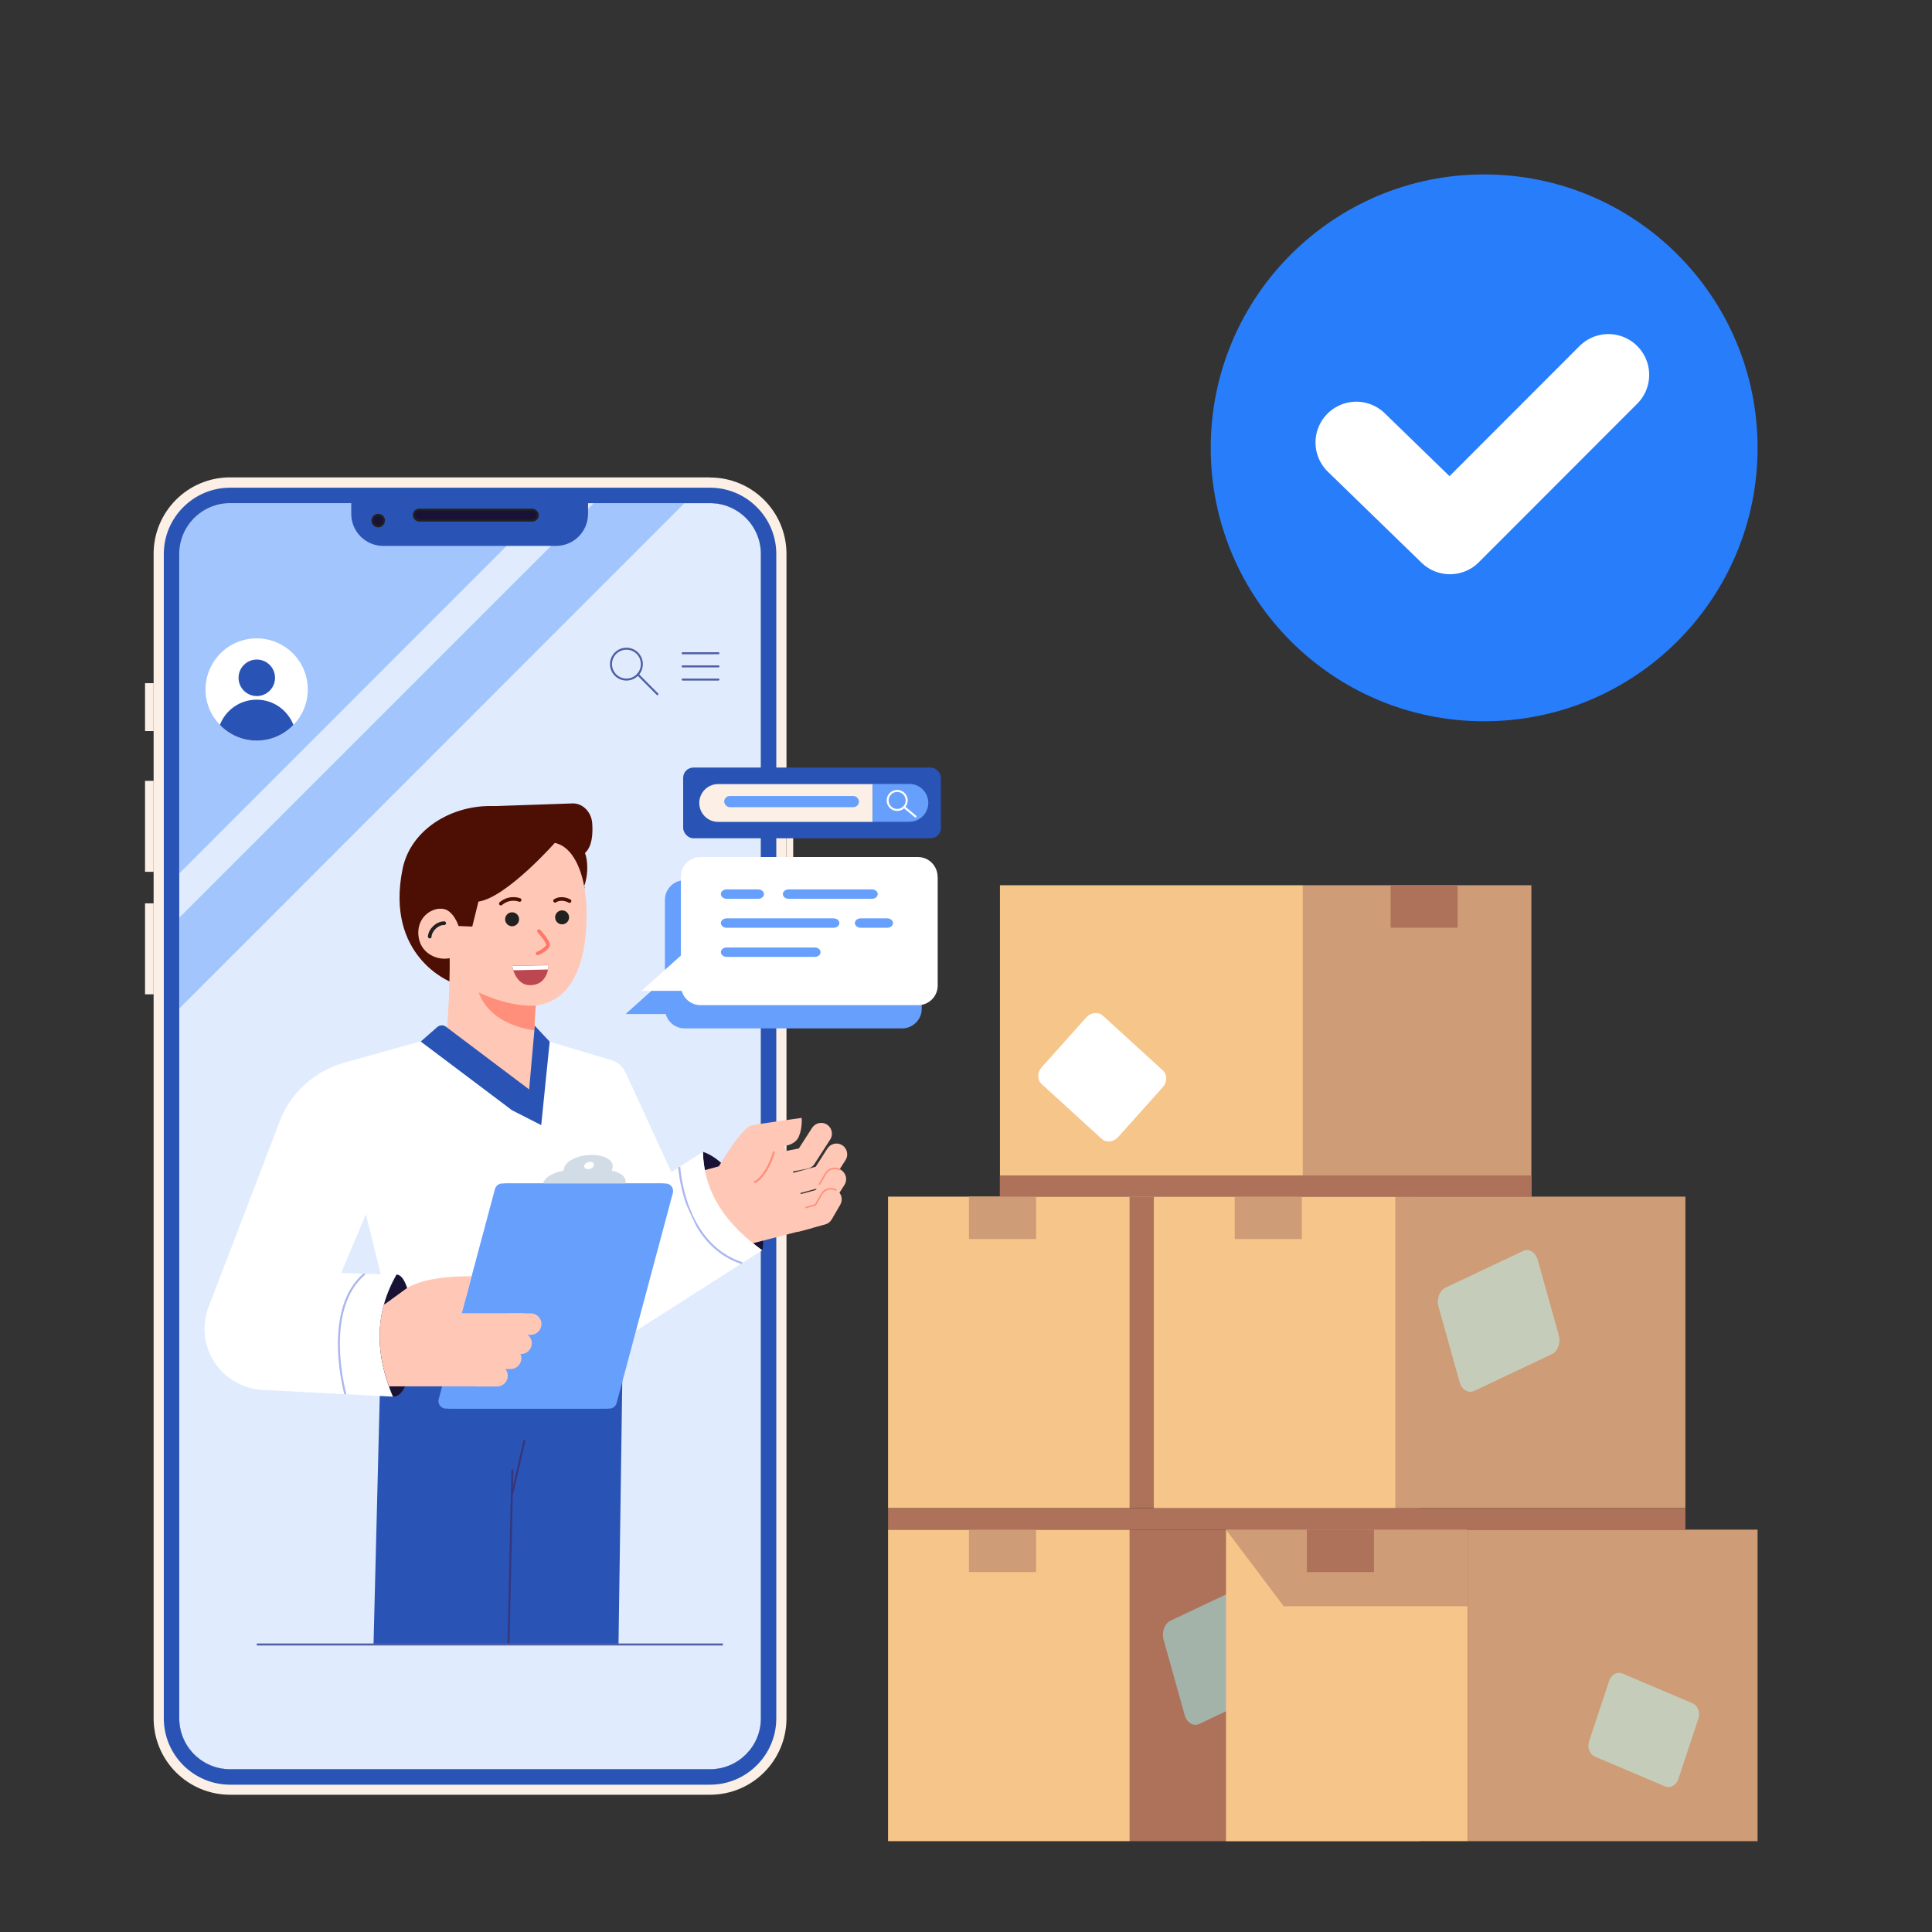 <?xml version="1.0" encoding="UTF-8"?>
<svg xmlns="http://www.w3.org/2000/svg" xmlns:xlink="http://www.w3.org/1999/xlink" viewBox="0 0 144 144">
  <rect x="0" y="0" width="144" height="144" fill="#333333" stroke="none"/>
  <defs>
    <style>
      .cls-1 {
        stroke: #36367d;
      }

      .cls-1, .cls-2, .cls-3, .cls-4, .cls-5, .cls-6 {
        stroke-miterlimit: 10;
      }

      .cls-1, .cls-2, .cls-3, .cls-4, .cls-7, .cls-6 {
        stroke-width: .15px;
      }

      .cls-1, .cls-2, .cls-3, .cls-8, .cls-5, .cls-9, .cls-10, .cls-7, .cls-11, .cls-6, .cls-12 {
        fill: none;
      }

      .cls-13 {
        fill: #2954b5;
      }

      .cls-2, .cls-8 {
        stroke: #505fa2;
      }

      .cls-14 {
        fill: #c5cdba;
      }

      .cls-3 {
        stroke: #adb6ef;
      }

      .cls-4, .cls-15 {
        fill: #181335;
      }

      .cls-4, .cls-9 {
        stroke: #232020;
      }

      .cls-8 {
        stroke-width: .15px;
      }

      .cls-8, .cls-9, .cls-10, .cls-7, .cls-11, .cls-12 {
        stroke-linecap: round;
        stroke-linejoin: round;
      }

      .cls-16 {
        fill: #fff;
      }

      .cls-17 {
        fill: #a4b3aa;
      }

      .cls-18 {
        fill: #bd4751;
      }

      .cls-19 {
        fill: #287dfa;
      }

      .cls-20 {
        fill: #232020;
      }

      .cls-21 {
        clip-path: url(#clippath-1);
      }

      .cls-22 {
        isolation: isolate;
      }

      .cls-5 {
        stroke-width: .11px;
      }

      .cls-5, .cls-6 {
        stroke: #ff8f7b;
      }

      .cls-9, .cls-12 {
        stroke-width: .27px;
      }

      .cls-23 {
        fill: #e0ecfe;
      }

      .cls-24 {
        fill: #a3c5fd;
      }

      .cls-24, .cls-25 {
        mix-blend-mode: multiply;
      }

      .cls-26, .cls-25 {
        fill: #669ffc;
      }

      .cls-27 {
        fill: #d1dce6;
      }

      .cls-28 {
        fill: #fcefe5;
      }

      .cls-29 {
        fill: #4d0e03;
      }

      .cls-30 {
        fill: #ae725b;
      }

      .cls-31 {
        fill: #f6c58a;
      }

      .cls-10 {
        stroke-width: 6.08px;
      }

      .cls-10, .cls-7 {
        stroke: #fff;
      }

      .cls-32 {
        fill: #ffc7b6;
      }

      .cls-11 {
        stroke: #ff7769;
        stroke-width: .27px;
      }

      .cls-33 {
        fill: #ff8f7b;
      }

      .cls-34 {
        fill: #ce9c76;
      }

      .cls-12 {
        stroke: #4d0e03;
      }

      .cls-35 {
        clip-path: url(#clippath);
      }
    </style>
    <clipPath id="clippath">
      <path class="cls-16" d="M46.59,79.89c-.19-.41-.55-.73-.98-.86l-9.36-2.79-10.6,2.97c-2.06.58-3.76,2.03-4.65,3.98l-5.4,14.09c-.58,1.38-.44,2.97.37,4.23.81,1.26,2.2,2.04,3.7,2.09l9.64.5c-1.1-2.59-1.33-5.09-.48-7.5h17.69c.1-.29.28-.83.49-1.52l6.33-.53-6.73-14.65ZM25.43,94.88l1.84-4.38,1.11,4.47-2.96-.09Z"/>
    </clipPath>
    <clipPath id="clippath-1">
      <path class="cls-32" d="M43.65,66.83c-.13-1.45-.72-3.47-2.07-3.94-.52-.18-1.1-.33-1.73-.42-3.38-.52-5.91,2.36-6.82,2.9l-.16,2.36c-.1,0-.2,0-.3.02-.88.18-1.58,1.04-1.35,2.2s1.4,1.65,2.28,1.47c.07-.45-.03,6.04-.48,7.07l7.3,5.04.22-3.06-.6-2.68c-.21-1.1,0-2.75-.01-2.85,3.63-.41,3.98-5.32,3.73-8.12Z"/>
    </clipPath>
  </defs>
  <g class="cls-22">
    <g id="Layer_2">
      <g>
        <g>
          <g>
            <path class="cls-28" d="M52.92,35.58H17.15c-3.15,0-5.7,2.55-5.7,5.7v86.79c0,3.15,2.55,5.7,5.7,5.7h35.77c3.15,0,5.7-2.55,5.7-5.7V41.29c0-3.15-2.55-5.7-5.7-5.7ZM56.71,128.08c0,2.09-1.7,3.79-3.79,3.79H17.15c-2.09,0-3.79-1.7-3.79-3.79V41.29c0-2.09,1.7-3.79,3.79-3.79h35.77c2.09,0,3.79,1.7,3.79,3.79v86.79Z"/>
            <g>
              <rect class="cls-28" x="58.63" y="60.35" width=".49" height="11.9"/>
              <g>
                <g>
                  <rect class="cls-28" x="10.81" y="50.92" width=".64" height="3.57"/>
                  <rect class="cls-28" x="10.81" y="58.2" width=".64" height="6.78"/>
                </g>
                <rect class="cls-28" x="10.81" y="67.33" width=".64" height="6.78"/>
              </g>
            </g>
          </g>
          <g>
            <path class="cls-23" d="M17.16,37.5h35.77c2.09,0,3.79,1.7,3.79,3.79v86.79c0,2.09-1.7,3.79-3.79,3.79H17.15c-2.09,0-3.79-1.7-3.79-3.79V41.29c0-2.09,1.7-3.79,3.79-3.79Z"/>
            <polygon class="cls-24" points="51.02 37.5 13.37 75.16 13.37 68.39 44.26 37.5 51.02 37.5"/>
            <path class="cls-24" d="M40.95,37.5l-27.58,27.59v-23.8c0-2.09,1.7-3.79,3.79-3.79h23.8Z"/>
          </g>
          <g>
            <path class="cls-13" d="M52.92,36.35H17.15c-2.72,0-4.94,2.22-4.94,4.94v86.79c0,2.72,2.22,4.94,4.94,4.94h35.77c2.72,0,4.94-2.22,4.94-4.94V41.29c0-2.72-2.22-4.94-4.94-4.94ZM56.71,128.08c0,2.09-1.7,3.79-3.79,3.79H17.15c-2.09,0-3.79-1.7-3.79-3.79V41.29c0-2.09,1.7-3.79,3.79-3.79h35.77c2.09,0,3.79,1.7,3.79,3.79v86.79Z"/>
            <g>
              <path class="cls-13" d="M26.18,37.42h17.65v.88c0,1.32-1.07,2.39-2.39,2.39h-12.87c-1.32,0-2.39-1.07-2.39-2.39v-.88h0Z"/>
              <g>
                <circle class="cls-4" cx="28.19" cy="38.8" r=".43"/>
                <rect class="cls-4" x="30.84" y="37.99" width="9.24" height=".81" rx=".4" ry=".4"/>
              </g>
            </g>
          </g>
        </g>
        <g>
          <g>
            <g>
              <path class="cls-25" d="M68.7,67.08v8.11c0,.81-.66,1.46-1.46,1.46h-16.21c-.67,0-1.24-.45-1.41-1.07h-2.99l2.93-2.63v-5.88c0-.81.66-1.46,1.46-1.46h16.21c.81,0,1.46.66,1.46,1.46Z"/>
              <path class="cls-16" d="M69.89,65.35v8.11c0,.81-.66,1.46-1.46,1.46h-16.21c-.67,0-1.24-.45-1.41-1.07h-2.99l2.93-2.63v-5.88c0-.81.66-1.46,1.46-1.46h16.21c.81,0,1.46.66,1.46,1.46Z"/>
              <g>
                <g>
                  <path class="cls-26" d="M64.99,66.99h-6.21c-.24,0-.43-.16-.43-.35s.19-.35.43-.35h6.21c.24,0,.43.16.43.35s-.19.35-.43.35Z"/>
                  <path class="cls-26" d="M56.51,66.99h-2.35c-.24,0-.43-.16-.43-.35s.19-.35.43-.35h2.35c.24,0,.43.16.43.35s-.19.35-.43.35Z"/>
                </g>
                <g>
                  <path class="cls-26" d="M62.13,69.15h-7.97c-.24,0-.43-.16-.43-.35s.19-.35.43-.35h7.97c.24,0,.43.16.43.35s-.19.35-.43.35Z"/>
                  <path class="cls-26" d="M66.13,69.15h-1.98c-.24,0-.43-.16-.43-.35s.19-.35.43-.35h1.98c.24,0,.43.16.43.35s-.19.35-.43.35Z"/>
                </g>
                <path class="cls-26" d="M60.73,71.32h-6.57c-.24,0-.43-.16-.43-.35s.19-.35.43-.35h6.57c.24,0,.43.16.43.35s-.19.35-.43.35Z"/>
              </g>
            </g>
            <g>
              <g>
                <rect class="cls-13" x="50.92" y="57.21" width="19.21" height="5.27" rx=".76" ry=".76"/>
                <path class="cls-28" d="M53.53,58.44c-.78,0-1.41.63-1.41,1.41s.63,1.41,1.41,1.41h11.51v-2.82h-11.51Z"/>
                <path class="cls-26" d="M69.19,59.84c0-.78-.63-1.41-1.41-1.41h-2.74v2.82h2.74c.78,0,1.41-.63,1.41-1.41Z"/>
              </g>
              <g>
                <circle class="cls-7" cx="66.87" cy="59.66" r=".71"/>
                <line class="cls-7" x1="67.38" y1="60.15" x2="68.24" y2="60.86"/>
              </g>
              <rect class="cls-26" x="53.98" y="59.33" width="10.04" height=".83" rx=".41" ry=".41"/>
            </g>
          </g>
          <g>
            <g>
              <circle class="cls-8" cx="46.69" cy="49.5" r="1.15"/>
              <line class="cls-8" x1="47.54" y1="50.27" x2="49" y2="51.74"/>
              <g>
                <line class="cls-8" x1="50.88" y1="48.69" x2="53.55" y2="48.69"/>
                <line class="cls-8" x1="50.88" y1="49.67" x2="53.55" y2="49.67"/>
                <line class="cls-8" x1="50.88" y1="50.65" x2="53.55" y2="50.65"/>
              </g>
            </g>
            <g>
              <path class="cls-16" d="M22.94,51.39c0,1.03-.41,1.96-1.07,2.64-.69.72-1.66,1.17-2.74,1.17s-2.05-.45-2.74-1.17c-.66-.68-1.07-1.62-1.07-2.64,0-2.1,1.7-3.81,3.81-3.81s3.81,1.7,3.81,3.81Z"/>
              <g>
                <circle class="cls-13" cx="19.14" cy="50.52" r="1.36"/>
                <path class="cls-13" d="M21.87,54.03c-.69.72-1.66,1.17-2.74,1.17s-2.05-.45-2.74-1.17c.42-1.1,1.49-1.88,2.74-1.88s2.31.78,2.74,1.88Z"/>
              </g>
            </g>
          </g>
        </g>
        <g>
          <g>
            <g>
              <path class="cls-15" d="M56.81,93.19c-2.54-1.84-4.33-4.1-4.42-7.34,2.42.76,4.96,5.66,4.42,7.34Z"/>
              <g>
                <path class="cls-32" d="M60.56,91.52l-6.49,1.67c-1.12-1.83-1.75-3.79-1.57-5.97l1.08-.29s1.69-2.92,2.47-3.06c.78-.14,3.7-.55,3.7-.55,0,0,.07.74-.21,1.39-.28.65-1.09.7-1.09.7l2.1,6.11Z"/>
                <path class="cls-32" d="M58.71,87.38c-.38,0-.71-.27-.79-.65-.08-.44.2-.85.64-.94l.98-.19.99-1.54c.24-.37.74-.48,1.11-.24.37.24.48.74.24,1.11l-1.18,1.83c-.12.19-.31.31-.53.35l-1.32.25c-.05,0-.1.01-.15.01Z"/>
                <path class="cls-32" d="M59.45,88.95c-.35,0-.68-.24-.77-.59-.12-.43.14-.87.57-.98l1.55-.42.87-1.36c.24-.37.74-.48,1.11-.24.37.24.48.74.24,1.11l-1.04,1.61c-.11.17-.27.29-.47.34l-1.85.5c-.07.02-.14.03-.21.03Z"/>
                <g>
                  <path class="cls-32" d="M59.45,90.69c-.35,0-.68-.24-.77-.59-.12-.43.14-.87.56-.98l1.55-.42.8-1.25c.24-.37.74-.48,1.11-.24.37.24.48.74.24,1.11l-.97,1.51c-.11.17-.27.29-.47.34l-1.85.5c-.07.02-.14.03-.21.03Z"/>
                  <path class="cls-5" d="M61.06,88.29l.47-.81c.22-.38.71-.51,1.1-.29"/>
                </g>
                <g>
                  <g>
                    <path class="cls-32" d="M62.34,88.7c.38.22.51.71.29,1.09l-.64,1.1c-.11.18-.28.32-.48.37l-1.85.51c-.07.02-.14.03-.21.03-.35,0-.67-.23-.77-.59-.12-.43.13-.87.56-.99l.81-.22"/>
                    <path class="cls-32" d="M60.04,90.01l.73-.2.47-.81c.22-.38.71-.51,1.1-.29"/>
                  </g>
                  <path class="cls-5" d="M60.04,90.01l.73-.2.47-.81c.22-.38.71-.51,1.1-.29"/>
                </g>
                <path class="cls-6" d="M57.69,85.83s-.45,1.77-1.48,2.31"/>
              </g>
            </g>
            <g>
              <path class="cls-16" d="M56.81,93.19l-14.06,8.97-.48-9.77,10.12-6.54c.09,3.24,1.89,5.5,4.42,7.34Z"/>
              <path class="cls-3" d="M50.63,86.99s.29,5.73,4.68,7.16"/>
            </g>
          </g>
          <g>
            <path class="cls-13" d="M46.1,122.57h-18.26l.62-24.68h18.07c-.05.16-.08.25-.08.25l-.35,24.42Z"/>
            <g>
              <line class="cls-1" x1="38.19" y1="109.52" x2="37.9" y2="122.5"/>
              <line class="cls-1" x1="38.18" y1="111.32" x2="39.1" y2="107.34"/>
            </g>
            <line class="cls-2" x1="19.14" y1="122.57" x2="53.88" y2="122.57"/>
          </g>
          <g>
            <path class="cls-16" d="M46.59,79.89c-.19-.41-.55-.73-.98-.86l-9.36-2.79-10.6,2.97c-2.06.58-3.76,2.03-4.65,3.98l-5.4,14.09c-.58,1.38-.44,2.97.37,4.23.81,1.26,2.2,2.04,3.7,2.09l9.64.5c-1.1-2.59-1.33-5.09-.48-7.5h17.69c.1-.29.28-.83.49-1.52l6.33-.53-6.73-14.65ZM25.43,94.88l1.84-4.38,1.11,4.47-2.96-.09Z"/>
            <g class="cls-35">
              <path class="cls-3" d="M27.19,94.93c-3.23,2.7-1.43,9.06-1.43,9.06"/>
            </g>
          </g>
          <g>
            <path class="cls-29" d="M36.64,60.09l6.09-.21c.74.02,1.35.66,1.41,1.48s-.01,1.74-.54,2.22c.41,1.02.13,3.6-1.36,3.58l-5.6-7.07Z"/>
            <path class="cls-29" d="M33.6,73.19s-4.93-1.9-3.59-8.44c1.16-5.66,11.52-7.28,13.57,1.44l-9.98,7Z"/>
            <g>
              <g>
                <path class="cls-32" d="M43.65,66.83c-.13-1.45-.72-3.47-2.07-3.94-.52-.18-1.1-.33-1.73-.42-3.38-.52-5.91,2.36-6.82,2.9l-.16,2.36c-.1,0-.2,0-.3.02-.88.18-1.58,1.04-1.35,2.2s1.4,1.65,2.28,1.47c.07-.45-.03,6.04-.48,7.07l7.3,5.04.22-3.06-.6-2.68c-.21-1.1,0-2.75-.01-2.85,3.63-.41,3.98-5.32,3.73-8.12Z"/>
                <g class="cls-21">
                  <path class="cls-33" d="M39.93,74.95s-1.76.19-4.25-.98c.95,2.62,4.32,2.84,4.32,2.84l-.07-1.87Z"/>
                </g>
              </g>
              <path class="cls-9" d="M33.11,68.81c-.52-.01-1.05.5-1.08,1"/>
              <g>
                <circle class="cls-20" cx="38.16" cy="68.52" r=".52" transform="translate(-1.5 .86) rotate(-1.27)"/>
                <circle class="cls-20" cx="41.89" cy="68.38" r=".52" transform="translate(-1.5 .94) rotate(-1.27)"/>
                <path class="cls-11" d="M40.17,69.4s.78.85.67,1.09-.69.58-.77.57"/>
                <path class="cls-12" d="M42.45,67.16s-.57-.34-1.08-.02"/>
                <path class="cls-12" d="M38.73,67.08s-.72-.3-1.4.27"/>
                <g>
                  <path class="cls-18" d="M40.88,71.94s0,.15-.04.35c-.08.38-.31.95-.98,1.1-1,.23-1.43-.56-1.6-1.05-.07-.2-.09-.35-.09-.35l2.71-.06Z"/>
                  <path class="cls-16" d="M40.88,71.94s0,.13-.04.32l-2.57.06c-.07-.18-.09-.32-.09-.32l2.71-.06Z"/>
                </g>
              </g>
            </g>
            <path class="cls-29" d="M41.4,62.77s-3.63,4.12-5.74,4.43l-.46,1.86-1.02-.04s-.4-1.28-1.28-1.29-.85-2.07-.85-2.07c0,0,4.78-5.33,9.35-2.88Z"/>
          </g>
          <path class="cls-13" d="M38.16,82.75l-6.8-5.12,1.23-1.08c.2-.17.49-.17.68,0l6.17,4.65.42-4.75,1.11,1.19-.63,6.22"/>
          <g>
            <path class="cls-15" d="M30.19,103.34c-.23.48-.53.77-.9.76-.11-.25-.21-.51-.3-.76-.76-2.1-.92-4.15-.37-6.13.21-.75.52-1.48.93-2.21.33,0,.6.39.8,1.01.6,1.84.62,5.7-.16,7.33Z"/>
            <g>
              <g>
                <path class="cls-26" d="M45.13,104.99h-11.89c-.37,0-.64-.35-.54-.71l4.19-15.65c.07-.25.29-.42.54-.42h11.89c.37,0,.64.35.54.71l-4.19,15.65c-.07.25-.29.42-.54.42Z"/>
                <path class="cls-26" d="M45.42,104.99h-11.89c-.37,0-.64-.35-.54-.71l4.19-15.65c.07-.25.29-.42.54-.42h11.89c.37,0,.64.35.54.71l-4.19,15.65c-.07.25-.29.42-.54.42Z"/>
                <path class="cls-27" d="M45.59,87.26l.06-.21c.14-.53-.55-.97-1.54-.97s-1.92.43-2.06.97l-.06.21c-.77.13-1.4.5-1.51.94h6.13c.12-.44-.31-.81-1.01-.94ZM43.83,87.14c-.2,0-.32-.12-.28-.27s.23-.27.43-.27.32.12.28.27-.23.27-.43.27Z"/>
              </g>
              <g>
                <path class="cls-32" d="M39.03,97.89l-.59,1.43-.07.17-.39.95-.19.47-.38.91-.09.21-.53,1.3h-7.8c-.76-2.1-.92-4.15-.37-6.13h.07l1.5-1.09c.05-.04.1-.07.16-.11,1.57-.98,4.8-.87,4.8-.87l-.74,2.75h4.62Z"/>
                <g>
                  <path class="cls-32" d="M35.44,101.74h1.61c.44,0,.8.36.8.8h0c0,.44-.36.8-.8.8h-1.61c-.14,0-.26-.12-.26-.26v-1.07c0-.14.12-.26.26-.26Z"/>
                  <path class="cls-32" d="M36.45,100.44h1.61c.44,0,.8.36.8.8h0c0,.44-.36.8-.8.8h-1.61c-.14,0-.26-.12-.26-.26v-1.07c0-.14.12-.26.26-.26Z"/>
                  <path class="cls-32" d="M37.23,99.32h1.61c.44,0,.8.36.8.8h0c0,.44-.36.8-.8.8h-1.61c-.14,0-.26-.12-.26-.26v-1.07c0-.14.12-.26.26-.26Z"/>
                  <path class="cls-32" d="M37.95,97.89h1.61c.44,0,.8.36.8.8h0c0,.44-.36.8-.8.8h-1.61c-.14,0-.26-.12-.26-.26v-1.07c0-.14.12-.26.26-.26Z"/>
                </g>
              </g>
            </g>
          </g>
        </g>
      </g>
      <g>
        <g>
          <rect class="cls-30" x="84.2" y="114.01" width="21.61" height="23.22"/>
          <rect class="cls-31" x="66.19" y="114.01" width="18.01" height="23.22"/>
          <path class="cls-17" d="M95.69,124.33l-1.57-5.61c-.16-.57-.65-.87-1.09-.66l-5.79,2.74c-.44.21-.67.84-.51,1.42l1.57,5.61c.16.57.65.87,1.09.66l5.79-2.74c.44-.21.67-.84.51-1.42Z"/>
          <rect class="cls-34" x="72.22" y="114.01" width="5" height="3.16"/>
        </g>
        <g>
          <rect class="cls-34" x="109.39" y="114.01" width="21.61" height="23.22"/>
          <rect class="cls-31" x="91.38" y="114.01" width="18.01" height="23.22"/>
          <path class="cls-14" d="M125.09,132.61l1.5-4.52c.15-.46-.04-.97-.44-1.14l-5.21-2.21c-.4-.17-.84.07-1,.53l-1.5,4.52c-.15.46.04.97.44,1.14l5.21,2.21c.4.17.84-.07,1-.53Z"/>
          <polygon class="cls-34" points="95.68 119.72 109.39 119.72 109.39 114.01 91.38 114.01 95.68 119.72"/>
          <rect class="cls-30" x="97.41" y="114.01" width="5" height="3.16"/>
        </g>
        <g>
          <rect class="cls-30" x="84.2" y="89.19" width="21.61" height="23.22"/>
          <rect class="cls-31" x="66.19" y="89.19" width="18.01" height="23.22"/>
          <path class="cls-14" d="M96.37,99.51l-1.57-5.61c-.16-.57-.65-.87-1.09-.66l-5.79,2.74c-.44.21-.67.84-.51,1.42l1.57,5.61c.16.57.65.87,1.09.66l5.79-2.74c.44-.21.67-.84.51-1.42Z"/>
          <rect class="cls-34" x="72.22" y="89.19" width="5" height="3.16"/>
        </g>
        <g>
          <rect class="cls-34" x="104.01" y="89.19" width="21.61" height="23.22"/>
          <rect class="cls-31" x="86" y="89.19" width="18.01" height="23.22"/>
          <path class="cls-14" d="M116.18,99.51l-1.57-5.61c-.16-.57-.65-.87-1.09-.66l-5.79,2.74c-.44.21-.67.84-.51,1.42l1.57,5.61c.16.57.65.87,1.09.66l5.79-2.74c.44-.21.67-.84.51-1.42Z"/>
          <rect class="cls-34" x="92.03" y="89.19" width="5" height="3.16"/>
        </g>
        <rect class="cls-30" x="66.19" y="112.42" width="59.43" height="1.59"/>
        <g>
          <rect class="cls-34" x="97.11" y="65.98" width="17.03" height="23.22"/>
          <rect class="cls-31" x="74.53" y="65.98" width="22.58" height="23.22"/>
          <path class="cls-16" d="M83.34,84.75l3.33-3.72c.34-.38.34-.94,0-1.25l-4.47-4.08c-.34-.31-.89-.25-1.23.13l-3.33,3.72c-.34.38-.34.94,0,1.25l4.47,4.08c.34.31.89.25,1.23-.13Z"/>
          <rect class="cls-30" x="103.65" y="65.98" width="4.99" height="3.16"/>
        </g>
        <rect class="cls-30" x="74.53" y="87.61" width="39.61" height="1.59"/>
      </g>
      <g>
        <circle class="cls-19" cx="110.62" cy="33.38" r="20.38"/>
        <polyline class="cls-10" points="101.09 32.98 108.07 39.76 119.88 27.94"/>
      </g>
    </g>
  </g>
</svg>